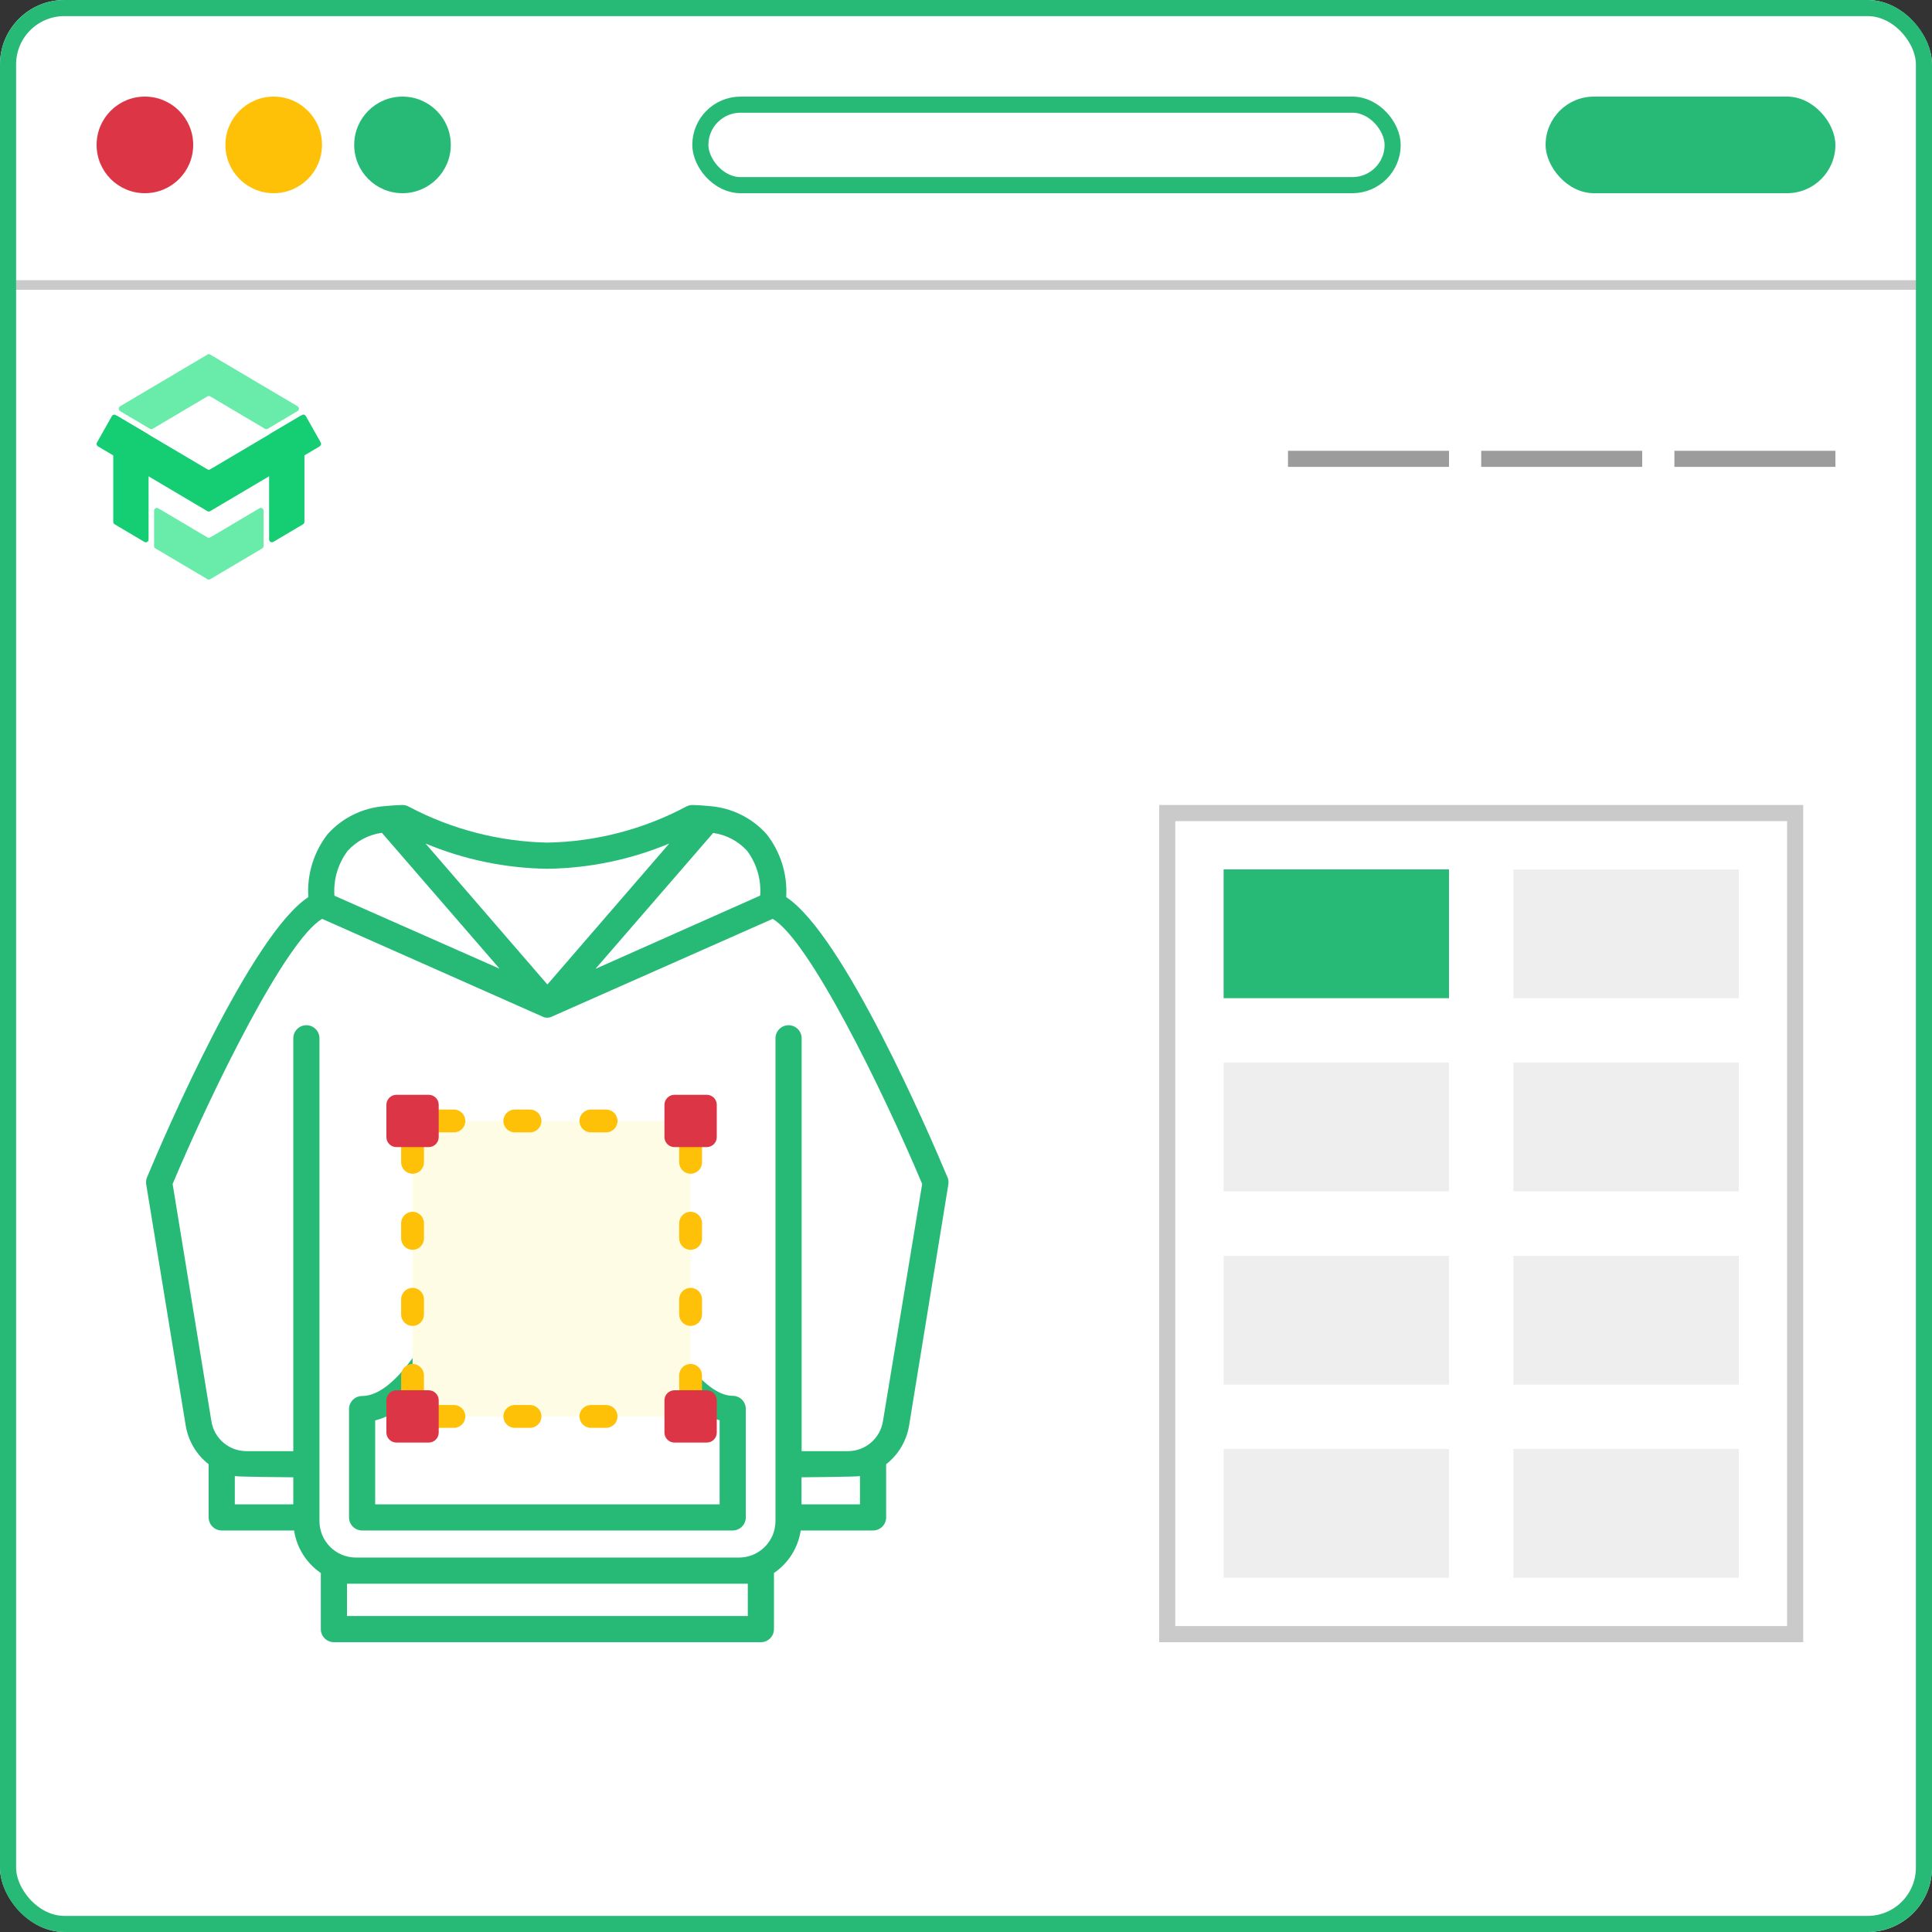 <svg xmlns="http://www.w3.org/2000/svg" width="120" height="120" viewBox="0 0 120 120" fill="none"><rect x="0" y="0" width="120" height="120" fill="#333333" stroke="none"/><g clip-path="url(#clip0_5685_2455)"><rect x="-1.52588e-05" width="120" height="120" rx="4" fill="white"></rect><circle cx="9" cy="9" r="3" fill="#DC3545"></circle><circle cx="17" cy="9" r="3" fill="#FFC107"></circle><circle cx="25" cy="9" r="3" fill="#27BA77"></circle><rect x="43.5" y="6.5" width="43" height="5" rx="2.5" stroke="#27BA77"></rect><rect x="96" y="6" width="18" height="6" rx="3" fill="#27BA77"></rect><line x1="-1.52588e-05" y1="17.7" x2="120" y2="17.7" stroke="#CACACA" stroke-width="0.6"></line><path d="M16.715 33.508C16.715 33.643 16.858 33.727 16.972 33.66L18.823 32.564C18.876 32.533 18.909 32.475 18.909 32.412V25.992C18.909 25.857 18.766 25.772 18.652 25.84L16.801 26.935C16.748 26.966 16.715 27.024 16.715 27.087V31.215C16.715 31.215 16.715 31.215 16.715 31.215C16.715 31.215 16.715 31.215 16.715 31.215V33.508Z" fill="#15CD72"></path><path d="M7.034 25.995C7.034 25.86 7.177 25.776 7.291 25.843L9.142 26.939C9.195 26.97 9.228 27.028 9.228 27.091L9.228 33.508C9.228 33.643 9.085 33.727 8.971 33.66L7.12 32.564C7.067 32.533 7.034 32.475 7.034 32.412V25.995Z" fill="#15CD72"></path><path d="M13.057 22.023C13.004 21.992 12.939 21.992 12.886 22.023L7.461 25.234C7.347 25.301 7.347 25.47 7.461 25.538L9.312 26.633C9.365 26.665 9.431 26.665 9.484 26.633L12.886 24.62C12.939 24.589 13.004 24.589 13.057 24.62L16.456 26.632C16.509 26.663 16.575 26.663 16.628 26.632L18.479 25.536C18.593 25.469 18.593 25.3 18.479 25.232L13.057 22.023Z" fill="#69EBAA"></path><path d="M9.571 33.913C9.571 33.976 9.604 34.034 9.657 34.065L12.886 35.976C12.939 36.008 13.004 36.008 13.057 35.976L16.286 34.065C16.339 34.034 16.372 33.976 16.372 33.913V31.722C16.372 31.587 16.229 31.503 16.115 31.57L13.057 33.38C13.004 33.411 12.939 33.411 12.886 33.38L9.828 31.57C9.714 31.503 9.571 31.587 9.571 31.722V33.913Z" fill="#69EBAA"></path><path d="M12.131 31.304C12.131 31.304 12.131 31.304 12.131 31.304L12.131 31.304C12.132 31.304 12.132 31.304 12.132 31.304C12.132 31.304 12.132 31.304 12.132 31.304L12.883 31.749C12.936 31.78 13.001 31.78 13.054 31.749L13.817 31.297C13.817 31.297 13.817 31.297 13.817 31.297L13.817 31.297C13.817 31.297 13.817 31.297 13.817 31.297C13.817 31.297 13.817 31.297 13.817 31.297L19.857 27.723C19.939 27.674 19.967 27.567 19.92 27.483L18.994 25.84C18.947 25.756 18.842 25.727 18.76 25.776L13.054 29.152C13.001 29.184 12.936 29.184 12.883 29.152L7.183 25.779C7.101 25.73 6.996 25.759 6.949 25.843L6.023 27.486C5.976 27.57 6.004 27.678 6.086 27.726L12.131 31.304Z" fill="#15CD72"></path><rect x="80" y="28" width="10" height="1" fill="#9C9C9C"></rect><rect x="92" y="28" width="10" height="1" fill="#9C9C9C"></rect><rect x="104" y="28" width="10" height="1" fill="#9C9C9C"></rect><path d="M11.534 88.541C11.689 89.494 12.199 90.353 12.96 90.946V94.249C12.96 94.464 13.046 94.671 13.198 94.823C13.351 94.976 13.557 95.061 13.773 95.061H18.266C18.346 95.592 18.535 96.101 18.821 96.555C19.107 97.009 19.484 97.4 19.927 97.702V101.188C19.927 101.403 20.013 101.61 20.166 101.762C20.318 101.914 20.524 102 20.74 102H47.26C47.475 102 47.682 101.914 47.834 101.762C47.987 101.61 48.072 101.403 48.072 101.188V97.702C48.516 97.4 48.893 97.009 49.179 96.555C49.465 96.101 49.654 95.592 49.734 95.061H54.227C54.443 95.061 54.649 94.976 54.802 94.823C54.954 94.671 55.04 94.464 55.04 94.249V90.946C55.801 90.353 56.311 89.494 56.466 88.541L58.903 73.571C58.928 73.42 58.91 73.265 58.85 73.124C57.761 70.524 52.403 58.064 48.832 55.72C48.919 54.311 48.486 52.918 47.613 51.808C46.714 50.806 45.466 50.185 44.124 50.073C44.079 50.065 43.344 50 43.007 50C42.864 50 42.724 50.038 42.6 50.11C39.948 51.518 37.002 52.28 34 52.336C31 52.273 28.057 51.511 25.404 50.11C25.28 50.038 25.14 50 24.997 50C24.656 50 23.921 50.065 23.876 50.073C22.521 50.176 21.259 50.797 20.35 51.808C19.485 52.921 19.058 54.313 19.151 55.72C15.581 58.064 10.214 70.524 9.133 73.124C9.076 73.262 9.057 73.414 9.081 73.562L11.534 88.541ZM14.585 91.685C14.821 91.73 18.217 91.758 18.217 91.758V93.436H14.585V91.685ZM46.447 98.368V100.375H21.552V98.368H46.447ZM53.415 93.436H49.783V91.758C49.783 91.758 53.179 91.73 53.415 91.685V93.436ZM46.403 52.844C47 53.643 47.289 54.631 47.215 55.627L36.986 60.177L44.298 51.735C45.107 51.849 45.851 52.241 46.403 52.844ZM41.568 52.393L34 61.148L26.431 52.393C28.831 53.395 31.4 53.927 34 53.961C36.6 53.927 39.169 53.395 41.568 52.393ZM21.597 52.844C22.152 52.235 22.902 51.84 23.718 51.727L31.03 60.168L20.773 55.635C20.7 54.635 20.993 53.643 21.597 52.844ZM20.009 57.073L33.667 63.13C33.765 63.184 33.876 63.212 33.988 63.212C34.1 63.212 34.21 63.184 34.309 63.13L47.991 57.073C50.258 58.397 54.792 67.635 57.278 73.538L54.841 88.277C54.759 88.791 54.498 89.259 54.104 89.599C53.71 89.939 53.208 90.128 52.688 90.133H49.791V64.491C49.791 64.275 49.705 64.069 49.553 63.916C49.401 63.764 49.194 63.678 48.978 63.678C48.763 63.678 48.556 63.764 48.404 63.916C48.252 64.069 48.166 64.275 48.166 64.491V94.48C48.165 95.08 47.926 95.655 47.502 96.079C47.078 96.503 46.503 96.742 45.903 96.743H22.105C21.505 96.742 20.93 96.503 20.506 96.079C20.082 95.655 19.843 95.08 19.842 94.48V64.491C19.842 64.275 19.757 64.069 19.604 63.916C19.452 63.764 19.245 63.678 19.03 63.678C18.814 63.678 18.608 63.764 18.455 63.916C18.303 64.069 18.217 64.275 18.217 64.491V90.133H15.312C14.787 90.135 14.279 89.949 13.879 89.608C13.479 89.268 13.213 88.796 13.131 88.277L10.722 73.538C13.208 67.643 17.75 58.397 20.009 57.073Z" fill="#27BA77"></path><path d="M22.491 95.061H45.509C45.724 95.061 45.931 94.976 46.084 94.823C46.236 94.671 46.322 94.464 46.322 94.249V87.509C46.322 87.293 46.236 87.087 46.084 86.934C45.931 86.782 45.724 86.697 45.509 86.697C43.628 86.697 41.495 83.081 40.898 81.822C40.832 81.683 40.728 81.565 40.598 81.483C40.467 81.401 40.317 81.358 40.163 81.358H27.837C27.681 81.358 27.527 81.402 27.395 81.486C27.263 81.571 27.159 81.691 27.094 81.834C26.537 83.093 24.49 86.709 22.491 86.709C22.275 86.709 22.069 86.794 21.916 86.947C21.764 87.099 21.678 87.306 21.678 87.521V94.261C21.682 94.474 21.769 94.678 21.921 94.828C22.073 94.977 22.277 95.061 22.491 95.061ZM23.303 88.224C25.834 87.611 27.703 84.291 28.353 82.975H39.659C40.333 84.271 42.263 87.578 44.697 88.216V93.436H23.303V88.224Z" fill="#27BA77"></path><path d="M25.625 69.625H42.895V87.977H25.625V69.625Z" fill="#FFFCE5"></path><path d="M37.646 70.334H36.701C36.31 70.334 35.992 70.016 35.992 69.625C35.992 69.233 36.31 68.916 36.701 68.916H37.646C38.038 68.916 38.355 69.233 38.355 69.625C38.355 70.016 38.038 70.334 37.646 70.334ZM32.92 70.334H31.975C31.584 70.334 31.266 70.016 31.266 69.625C31.266 69.233 31.584 68.916 31.975 68.916H32.92C33.312 68.916 33.629 69.233 33.629 69.625C33.629 70.016 33.312 70.334 32.92 70.334ZM28.194 70.334H27.249C26.858 70.334 26.54 70.016 26.54 69.625C26.54 69.233 26.858 68.916 27.249 68.916H28.194C28.586 68.916 28.903 69.233 28.903 69.625C28.903 70.016 28.586 70.334 28.194 70.334Z" fill="#FFC107"></path><path d="M37.646 88.685H36.701C36.31 88.685 35.992 88.368 35.992 87.977C35.992 87.585 36.31 87.268 36.701 87.268H37.646C38.038 87.268 38.355 87.585 38.355 87.977C38.355 88.368 38.038 88.685 37.646 88.685ZM32.92 88.685H31.975C31.584 88.685 31.266 88.368 31.266 87.977C31.266 87.585 31.584 87.268 31.975 87.268H32.92C33.312 87.268 33.629 87.585 33.629 87.977C33.629 88.368 33.312 88.685 32.92 88.685ZM28.194 88.685H27.249C26.858 88.685 26.54 88.368 26.54 87.977C26.54 87.585 26.858 87.268 27.249 87.268H28.194C28.586 87.268 28.903 87.585 28.903 87.977C28.903 88.368 28.586 88.685 28.194 88.685Z" fill="#FFC107"></path><path d="M25.625 87.061C25.233 87.061 24.916 86.744 24.916 86.352V85.427C24.916 85.036 25.233 84.718 25.625 84.718C26.016 84.718 26.333 85.036 26.333 85.427V86.352C26.333 86.744 26.016 87.061 25.625 87.061ZM25.625 82.355C25.233 82.355 24.916 82.038 24.916 81.647V80.701C24.916 80.31 25.233 79.992 25.625 79.992C26.016 79.992 26.333 80.31 26.333 80.701V81.647C26.333 82.038 26.016 82.355 25.625 82.355ZM25.625 77.629C25.233 77.629 24.916 77.312 24.916 76.92V75.975C24.916 75.584 25.233 75.266 25.625 75.266C26.016 75.266 26.333 75.584 26.333 75.975V76.92C26.333 77.312 26.016 77.629 25.625 77.629ZM25.625 72.903C25.233 72.903 24.916 72.586 24.916 72.194V71.249C24.916 70.858 25.233 70.54 25.625 70.54C26.016 70.54 26.333 70.858 26.333 71.249V72.194C26.333 72.586 26.016 72.903 25.625 72.903Z" fill="#FFC107"></path><path d="M42.895 87.061C42.503 87.061 42.186 86.744 42.186 86.352V85.427C42.186 85.036 42.503 84.718 42.895 84.718C43.286 84.718 43.604 85.036 43.604 85.427V86.352C43.604 86.744 43.286 87.061 42.895 87.061ZM42.895 82.355C42.503 82.355 42.186 82.038 42.186 81.647V80.701C42.186 80.31 42.503 79.992 42.895 79.992C43.286 79.992 43.604 80.31 43.604 80.701V81.647C43.604 82.038 43.286 82.355 42.895 82.355ZM42.895 77.629C42.503 77.629 42.186 77.312 42.186 76.92V75.975C42.186 75.584 42.503 75.266 42.895 75.266C43.286 75.266 43.604 75.584 43.604 75.975V76.92C43.604 77.312 43.286 77.629 42.895 77.629ZM42.895 72.903C42.503 72.903 42.186 72.586 42.186 72.194V71.249C42.186 70.858 42.503 70.54 42.895 70.54C43.286 70.54 43.604 70.858 43.604 71.249V72.194C43.604 72.586 43.286 72.903 42.895 72.903Z" fill="#FFC107"></path><path d="M26.626 71.249H24.623C24.279 71.249 24 70.97 24 70.626V68.623C24 68.279 24.279 68 24.623 68H26.626C26.97 68 27.249 68.279 27.249 68.623V70.626C27.249 70.97 26.97 71.249 26.626 71.249Z" fill="#DC3545"></path><path d="M43.897 71.249H41.893C41.549 71.249 41.27 70.97 41.27 70.626V68.623C41.27 68.279 41.549 68 41.893 68H43.897C44.24 68 44.52 68.279 44.52 68.623V70.626C44.52 70.97 44.24 71.249 43.897 71.249Z" fill="#DC3545"></path><path d="M26.626 89.601H24.623C24.279 89.601 24 89.322 24 88.978V86.975C24 86.63 24.279 86.352 24.623 86.352H26.626C26.97 86.352 27.249 86.63 27.249 86.975V88.978C27.249 89.322 26.97 89.601 26.626 89.601Z" fill="#DC3545"></path><path d="M43.897 89.601H41.893C41.549 89.601 41.27 89.322 41.27 88.978V86.975C41.27 86.63 41.549 86.352 41.893 86.352H43.897C44.24 86.352 44.52 86.63 44.52 86.975V88.978C44.52 89.322 44.24 89.601 43.897 89.601Z" fill="#DC3545"></path><rect x="76" y="54" width="14" height="8" fill="#27BA77"></rect><rect x="76" y="66" width="14" height="8" fill="#EEEEEE"></rect><rect x="76" y="78" width="14" height="8" fill="#EEEEEE"></rect><rect x="76" y="90" width="14" height="8" fill="#EEEEEE"></rect><rect x="94" y="54" width="14" height="8" fill="#EEEEEE"></rect><rect x="94" y="66" width="14" height="8" fill="#EEEEEE"></rect><rect x="94" y="78" width="14" height="8" fill="#EEEEEE"></rect><rect x="94" y="90" width="14" height="8" fill="#EEEEEE"></rect><rect x="72.5" y="50.5" width="39" height="51" stroke="#CACACA"></rect></g><rect x="0.5" y="0.5" width="119" height="119" rx="3.5" stroke="#27BA77"></rect><defs><clipPath id="clip0_5685_2455"><rect x="-1.52588e-05" width="120" height="120" rx="4" fill="white"></rect></clipPath></defs></svg>